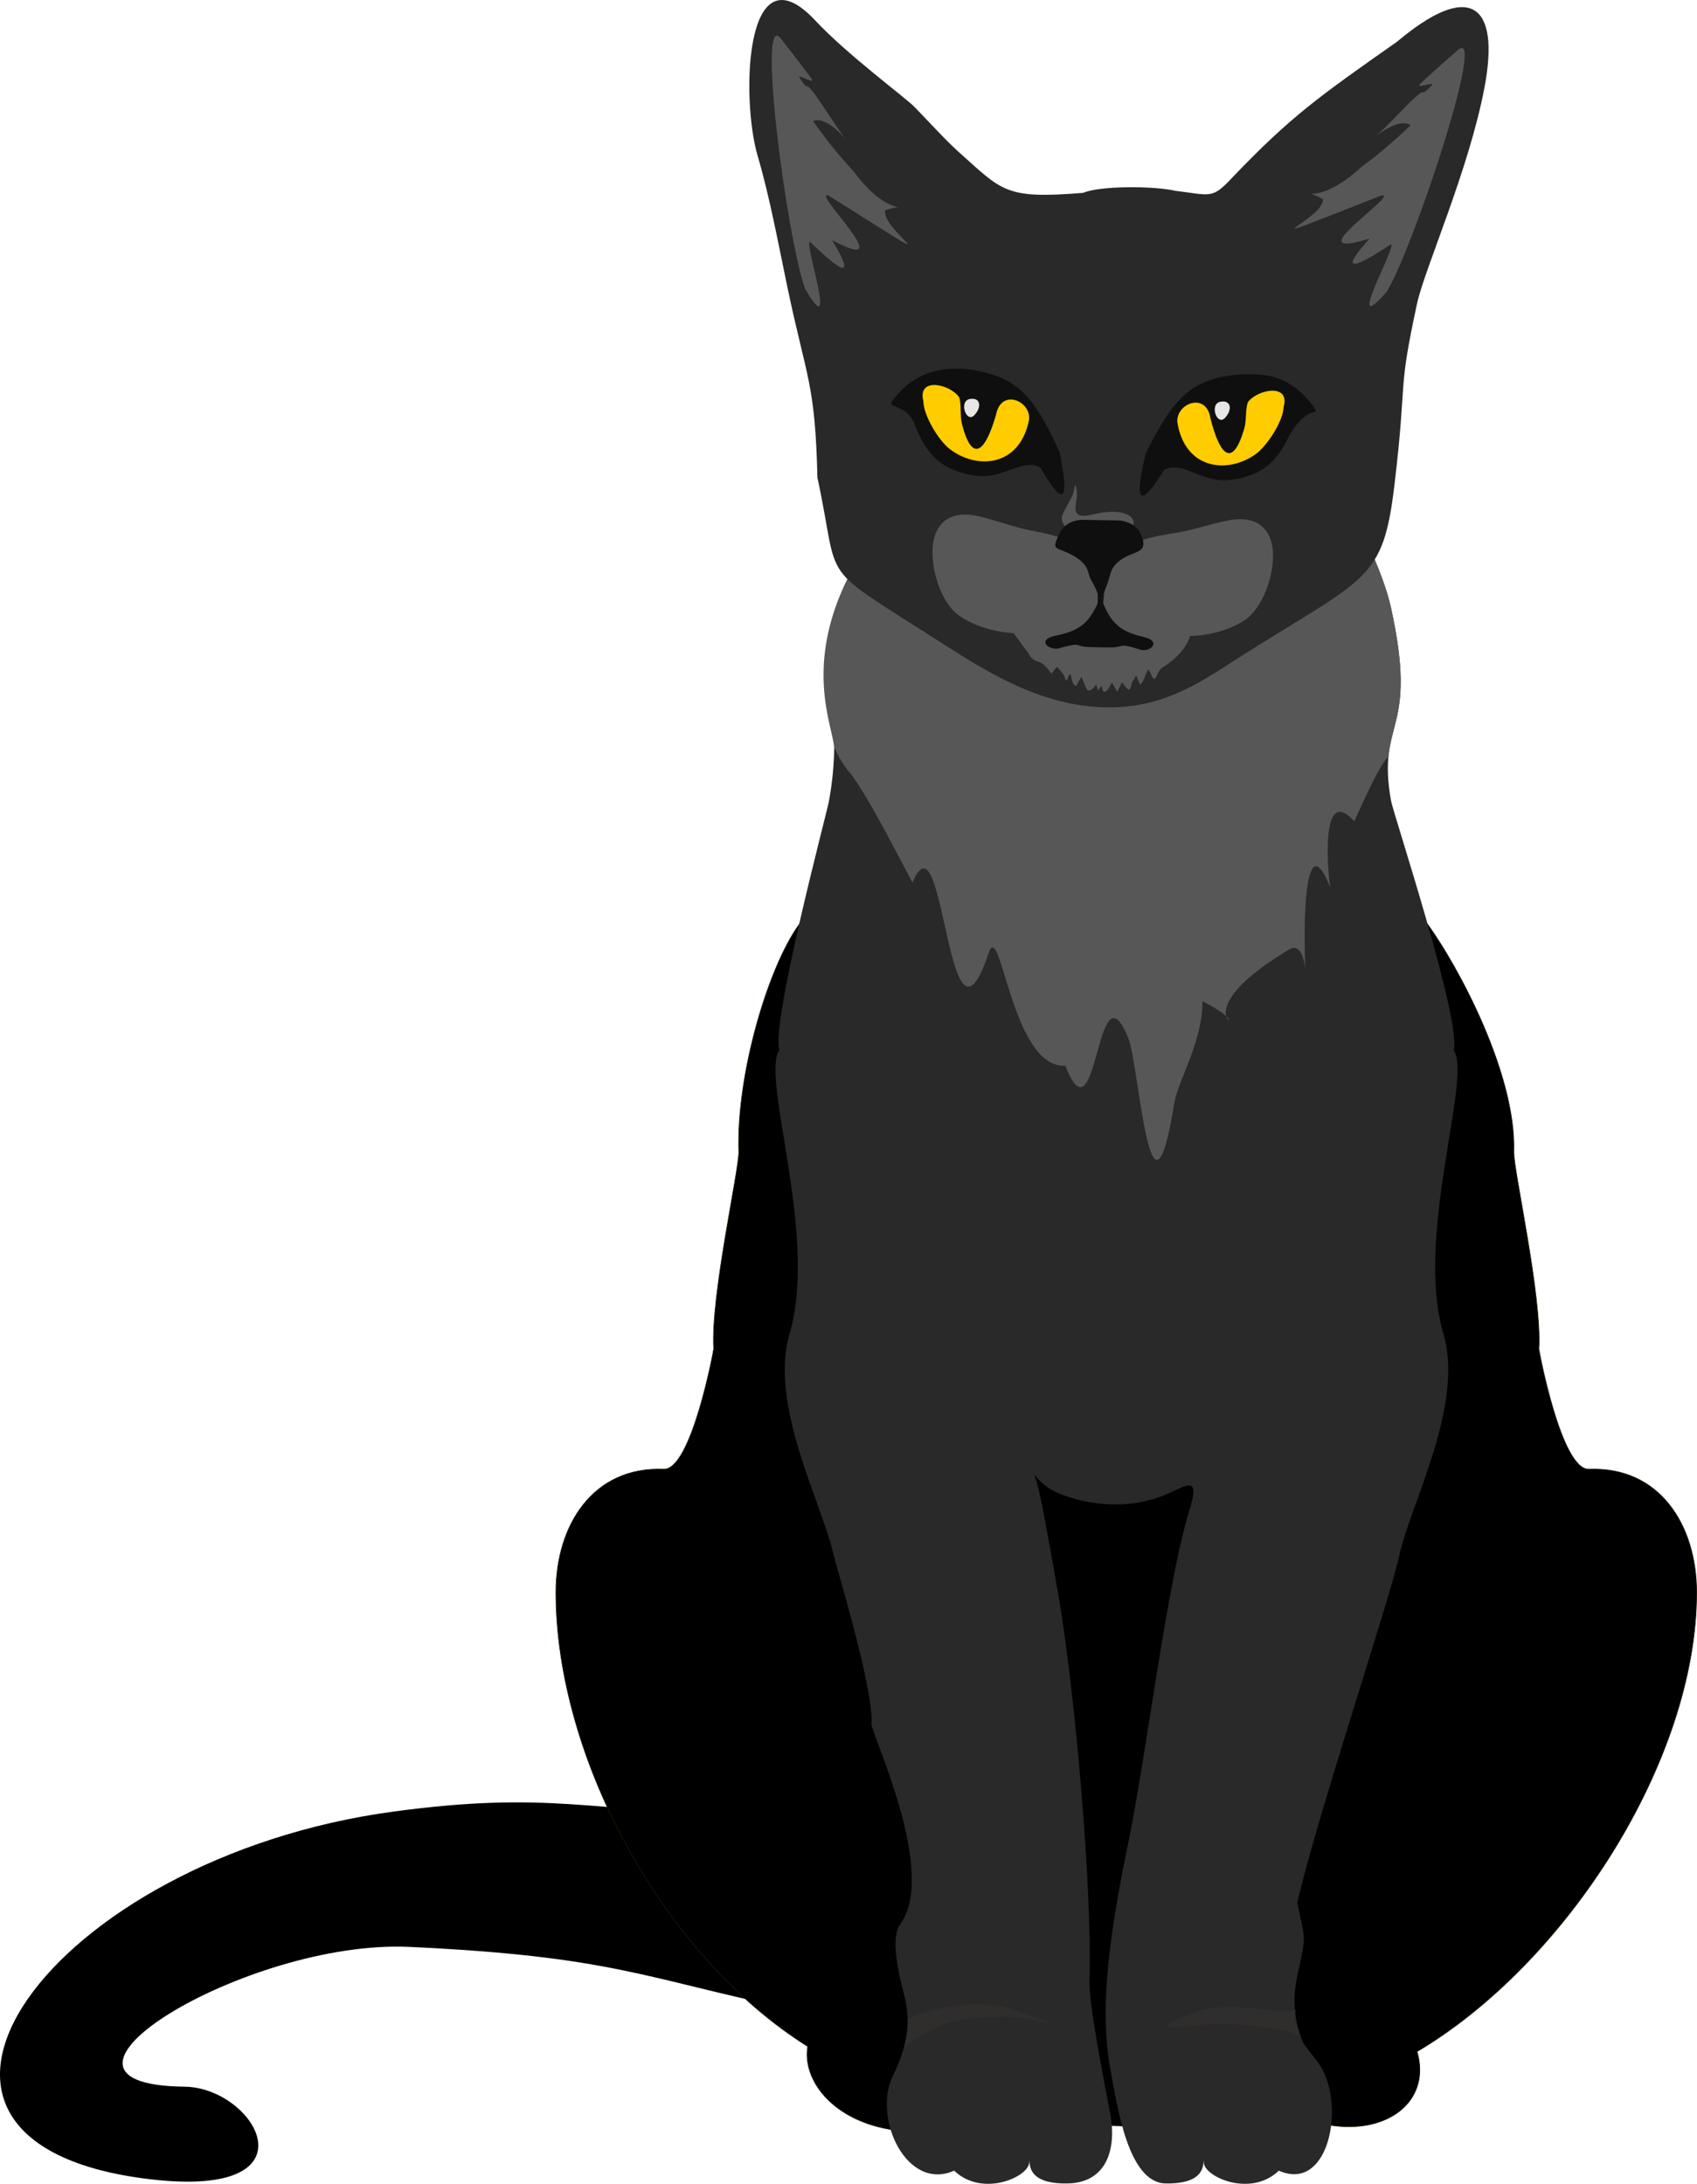 <?xml version="1.0" encoding="UTF-8"?> <svg xmlns="http://www.w3.org/2000/svg" id="Layer_2" data-name="Layer 2" viewBox="0 0 1423.52 1832.22"> <defs> <style> .cls-1 { stroke: #201600; stroke-miterlimit: 22.93; stroke-width: .57px; } .cls-1, .cls-2, .cls-3, .cls-4, .cls-5, .cls-6, .cls-7, .cls-8 { fill-rule: evenodd; } .cls-2 { fill: #0f0f0f; } .cls-2, .cls-3, .cls-4, .cls-5, .cls-6, .cls-7, .cls-8 { stroke-width: 0px; } .cls-3 { fill: #292929; } .cls-4 { fill: #575757; } .cls-5 { fill: #fc0; } .cls-6 { fill: #e6e6e6; } .cls-7 { fill: #302d2d; } </style> </defs> <g id="_ÎÓÈ_1" data-name="—ÎÓÈ_1"> <path class="cls-8" d="m662.76,1685.39c-122.28-25.65-149.5-44.1-319.68-51.97-135.9-6.27-335.92,115.63-188.19,117.3,59.5.67,114.02,94.39-28.64,77.68-258.89-30.32-84.1-269.8,204.28-308.57,127.15-17.09,164.72-.95,295.89,4.32,131.67,5.29,112.63,177.25,36.34,161.25h0Z"></path> <path class="cls-1" d="m677.57,1716.96c-121.37-76.13-211.23-242.38-211.23-380.98,0-56.09,30.87-105.66,90.35-103.32,23.37.92,42.07-100.23,42.02-101.04-2.67-44.59,21.48-150.34,21.01-165.46-2.02-64.7,24.54-154.39,50.52-190.33,22.81-31.56,504.58-31.79,527.4-.22,25.98,35.94,74.21,125.85,72.2,190.55-.47,15.12,23.68,120.87,21.01,165.46-.05.81,18.66,101.96,42.02,101.04,59.48-2.35,90.35,47.22,90.35,103.32,0,141.25-109.62,311.26-234.53,385.28,15.66,54.39-51.98,86.1-122.23,42.7-58.83,37.8-187.62,7.41-263.85,21.42-84.72,15.58-131.21-31.17-125.06-68.42h0Z"></path> <path class="cls-3" d="m1086.38,349.37c9.58,15.79,29.4,22.49,37.28,60.94.26,1.29,34.06,58,43.22,99.84,23.29,106.31-12.36,92.59,0,161.79,1.88,10.53,59.37,184.81,52.54,209.11,15.87,23.14-32.97,155.56-8.58,238.19,17.6,59.63-27.91,143.46-36.92,185.27-8.22,38.09-70.05,222.25-85.63,291.78,2.39,13.6,6.43,25.02,5.2,34.62-3.42,26.67-14.08,43.15-2.11,78.8,2.96,8.83,12.71,16.09,18.61,27.94,17.61,35.35,2.74,101.32-37.24,83.51-24.72,23.71-65.67,3.68-62.83-8.22-1.39,1.27,2.94,19.44-31.96,18.97-31.69-.43-40.57-64.54-46.11-93.53-9.05-47.4-3.82-103.45,14.32-190.82,14.95-72,32.92-220.31,51.4-279.9,9.3-30.01-.95-21.9-18.69-14.16-30.69,13.39-65.29,9.97-90.93-.68-26.17-10.87-22.4-33.63-13.78,10.17,3.8,19.36,8.34,45.05,13.03,71.56,14.01,79.21,29.07,247.59,26.72,326.94-.57,19.49,9.98,72.62,17.47,112.32,4.97,26.32-1.18,57.62-36.2,58.1-34.89.48-30.57-17.7-31.96-18.97,2.84,11.9-38.11,31.93-62.82,8.22-39.99,17.8-68.86-44.65-51.23-80.01,14.88-29.85,13.5-50.36,9.55-66.08-4.5-17.89-12.35-48.62-3.43-60.91,31.45-43.31-24.7-160.01-24.19-167.55,1.97-29.28-30.25-134.55-31.88-142.11-9.02-41.82-54.52-125.63-36.93-185.27,24.39-82.63-24.45-215.05-8.58-238.19-6.84-24.3,39.81-198.6,41.68-209.11,12.35-69.19-7.85-79.84,15.42-186.14,9.16-41.83,11.61-92.95,11.88-94.24,7.87-38.45,46.08.91,55.65-14.87,38.94-64.19,299.59-41.26,308.04-27.32h0Z"></path> <path class="cls-7" d="m758.28,1717.62c3.17-11.83,3.99-14.87,3.06-23.55,18.04-9.12,59.97-18.14,87.9-8.12,58.04,20.84,16.69,5.94-3.89,6.05-42.48.22-58.13,3.85-87.07,25.62h0Z"></path> <path class="cls-7" d="m1086.93,1686.25c-1.74,9.11-1.05,6.9,3.86,21.75-.85-.38-1.71-.75-2.56-1.11-12.15-5.02-47.34-9.65-72.19-8.63-20.55.84-67.99,10.08-9.95-10.77,26.87-9.65,71.25,3.77,80.83-1.25h0Z"></path> <path class="cls-4" d="m1086.38,349.37c9.58,15.79,29.4,22.49,37.28,60.94.26,1.29,34.06,58,43.22,99.84,17.89,81.69.99,92.51-2.19,124.54-9.62,9.38-27.97,54.14-28.82,54.22-30.88-33.89-20.71,54.75-19.81,56.24-19.05-49.2-21.66,13.42-21.66,36.65,0,66.69,4.93,4.07-12.93,14.76-102.45,61.36-14.21,73.36-72.77,43.46,0,34.3-20.62,66.85-23.64,85.46-20.22,124.53-29.32-31.79-38.64-54.63-27.11-66.47-25.3,92.97-52.87,23.19-44.8,2.89-54.13-124.96-64.27-94.42-35.03,105.5-36.53-124.07-63.82-59.3-.34.83-37.48-74.24-52.95-92.43-4.91-5.77-9.14-12.87-12.77-20.96-1.7-18.96-24.88-67.97,11.05-141.13,18.88-38.44,11.61-92.95,11.88-94.24,7.87-38.45,46.08.91,55.65-14.87,38.94-64.19,299.59-41.26,308.04-27.32h0Z"></path> <path class="cls-3" d="m685.68,400.75c-1.81-79.32-9.23-83.73-25-158.97-7.78-37.13-14.79-75.72-25.23-111.39-13.86-47.27-11.07-177.07,48.69-112.94,26.13,28.06,75.56,64.63,82.88,72.18,13.1,13.49,26.32,28.14,37.14,37.83,36.83,32.93,38.88,39.71,104.53,34.33,13.7-6.05,59.65-5.88,77.3-1.68,29.6,3.57,30.63,7.16,47.35-10.76,49.94-52.29,73.83-68.82,138.62-114.4,60.92-51.25,86.55-31.94,73.36,38.09-13.06,69.38-50.31,152.58-56.57,181.36-16.85,77.81-7.97,59.69-19.01,152.36-9.58,80.5-22.78,76.98-126.56,142.44-32.65,20.6-64.52,45.13-115.35,44.27-53.35-.9-98.06-28.43-137.06-53.46-108.05-69.32-84.91-46.29-105.09-139.28h0Z"></path> <path class="cls-4" d="m924.04,524.41c1.15.11,2.4.18,3.76.23,20.22.85,8.77-5.02,30.12,1.81,9.69,3.09,25.38,4.39,40.74,5.8-2.68,10.8-12.08,20.73-23.19,27.51-4.33,2.64-5.31,9-6.63,9.7-3.03.79-4.59-9.96-6.06-7.16-2.99,5.68-3.04,9.04-6.32,12.07-.43.22-3.28-7.9-3.4-7.77-2.09,4.29-3.4,5.53-3.48,5.77-1.44,4.36-.65,11.18-8.37.02l-3.93,7.95-4.67-7.68c-1.62,4-5.45,9.96-7.46,6.78l-1.31-4.06-2.75,3.99-1.46-5.14c-4.32,6.17-7.47,6.28-8.71,2.61l-3.85-8.99-4.22,7.53c-3.96.04-4.06-9.35-5.06-9.58-1.68-.38-2.62,7.83-4.05,4.16-.67-1.71-.72-3.53-3.31-6.07-4.87-5.76-2.76-5.74-8.41,1.43-10.77-15.78-12.75-5.54-19.67-17.78l-13.15-17.83c15.43-.89,31.13-1.66,40.92-4.42,21.57-6.1,9.95-.62,30.18-.78l3.75-.11h0Z"></path> <path class="cls-2" d="m925.32,449.13c1.94,4.87,4.1,11.38-.25,14.76-4.23-3.52-1.84-9.96.25-14.76h0Z"></path> <path class="cls-4" d="m1044.17,520.25c-18.4,12.28-45.51,15.65-63.31,12.2-37.8-3.84-44.92-1.01-55.48-26.01l1.52-14.55c4.39-10.78,4.6-11.65,7.65-21.38,5.01-15.94,35.99-21.04,51.58-23.39,12.68-1.89,29.23-7.47,43.5-10.35,21.09-4.28,32.27,3.81,36.37,16.39,6.46,19.71-4.54,55.58-21.83,67.09h0Z"></path> <path class="cls-4" d="m804.14,516.19c17.95,12.9,44.95,17.19,62.83,14.33,31.58-5.9,46.98.55,58.41-24.08l-3.09-14.63c-4.04-10.92-4.21-11.79-6.92-21.63-4.46-16.1-35.25-22.25-50.75-25.13-12.61-2.32-28.96-8.45-43.13-11.82-20.94-4.99-32.38,2.71-36.92,15.15-7.11,19.48,2.66,55.7,19.57,67.79h0Z"></path> <path class="cls-2" d="m872.84,392.4c17.3,30.19,25.57,33.33,15.93-13.22-18.33-40.04-30.78-56.7-56.31-64.92-29.55-9.47-60.39-6.68-80.76,18.03-6.89,8.37-4.79,6.56,3.36,10.45,4.86,2.32,9.82,5.96,13.35,16.32,9.76,22.88,21.44,35.54,49.13,39.97,23.38,3.77,40.68-15.45,55.3-6.63h0Z"></path> <path class="cls-4" d="m654.96,32.28c11.86,15.13,20.09,25.95,25.77,33.84,3.72,5.12-12.04-4.25-10.16-1.24,11.11,17.7-.36-6.5,21.76,27.13,6.83,10.39,11.43,17.07,14.28,21.06,12.74,17.81-9.4-17.45-24.56-11.5,17.28,24.89,33.78,41.85,34.24,42.48,31.46,42.85,51.39,24.09,26.42,32.27-5.71,15.73,69.92,61.9-47.87-12.38-15.24-4.45,63.01,69.35,3.09,37.5,16.77,27.46,14.54,33.61-17.79,2.05-8.37-8.15,25.15,89.62-4.8,38.89-15.66-44.52-40.59-235.85-20.39-210.1h0Z"></path> <path class="cls-5" d="m804.63,333.33c2.15,7.18.31,14.88,2.44,22.98,8.49,32.31,19.31,23.36,28.42-8.26,4.32-22.64,29.51-11.59,27.72,4.09-7.69,39.43-43.38,42.2-66.37,24.72-9.74-7.39-22.34-28.81-22.27-40.27-5.27-20.73,22.49-14.32,30.06-3.26h0Z"></path> <path class="cls-6" d="m817.43,348.24c-6.7,7.37-13.43-11.47-4.09-13.44,8.68-1.77,10.78,6.1,4.09,13.44h0Z"></path> <path class="cls-2" d="m976.59,394.16c-18.3,29.58-26.67,32.44-15.46-13.76,19.67-39.4,32.68-55.62,58.47-62.97,13.85-3.64,30.84-4.7,44.97-2.05,16.54,3.09,31.15,15.41,39.65,29.61-10.67,2.83-15.31,8.86-22.16,19.4-10.49,22.54-22.62,34.79-50.42,38.28-23.51,2.97-40.14-16.82-55.06-8.5h0Z"></path> <path class="cls-5" d="m1046.78,337.42c-2.39,7.1-.83,14.86-3.24,22.89-9.57,32.01-20.09,22.69-28.12-9.22-3.53-22.78-29.08-12.59-27.82,3.15,6.34,39.66,41.92,43.65,65.47,26.95,9.99-7.06,23.32-28.04,23.64-39.5,5.95-20.55-22-15.07-29.93-4.27h0Z"></path> <path class="cls-6" d="m1027.65,350.53c-6.7,7.37-13.43-11.47-4.08-13.45,8.68-1.77,10.78,6.1,4.08,13.45h0Z"></path> <path class="cls-4" d="m1222.86,42.02c-14.49,12.63-24.59,21.73-31.65,28.41-4.62,4.34,12.62-1.92,10.22.69-14.23,15.3,1.57-6.32-26.46,22.57-8.66,8.92-14.43,14.62-17.97,18-15.85,15.11,12.5-15.38,26.27-6.69-21.64,21.22-41.02,34.78-41.59,35.31-38.93,36.2-54.99,14.04-32,26.75,2.66,16.53-80.28,47.7,49.34-3.19,15.81-1.51-74.89,56.32-10.07,36.26-21.62,23.83-20.58,30.29,17.09,5.34,9.75-6.44-41.51,83.32-2.58,39.1,23.72-40.8,84.06-224.07,59.4-202.56h0Z"></path> <path class="cls-4" d="m894.48,442.53c6.09-2.07,22.23-4.35,27.46-3.05,3.41.85,6.44.3,10.78,1.81,4.93,1.71,9,2.99,14.51,2.46,1.68-.17,7.18-5.81.49-10.76-7.55-5.58-22.5-3.51-30.89-1.38-20.4,5.19-13.65-8.2-13.53-15.37.04-2.07.3-7.9-1.51-8.99-.32,1.83-1.6,7.51-2.25,8.74-.1.01-8.5,15.92-8.72,16.89-.62,2.73.64,6.69,2.63,8.74.85.88,2.89.27,1.03.9h0Z"></path> <path class="cls-2" d="m894.01,463.12c9.1,3.84,16.69,9.12,18.72,16.51,2.74,9.83,4.15,7.75,8.16,18.67l-.14,8.07c-8.56,18.53-17.6,23.21-34.96,26.88-17.37,3.64-5.32,12.91,2.73,10.62,16.14-4.57,13.69-2.67,19.91-1.46,3.47.65,23.65,1.05,27.39.57,7.11-.92,3.98-3.28,20.51,2.04,8.41,2.67,18.34-6.87,3.76-10.37-17.68-4.32-26.66-9.16-34.7-28.2l.14-8.07c4.41-10.78,3.36-8.69,6.4-18.42,1.69-5.38,6.34-9.52,12.35-12.74,9.05-4.84,19.53-4.21,12.68-19.16-3.19-6.94-10.7-11.36-20.44-11.44-9.57-.11-17.52-.27-27.11-.46-10.35-.21-17.23,4.33-20.76,11.65-6.03,12.53-4.1,11.33,5.37,15.32h0Z"></path> </g> </svg> 